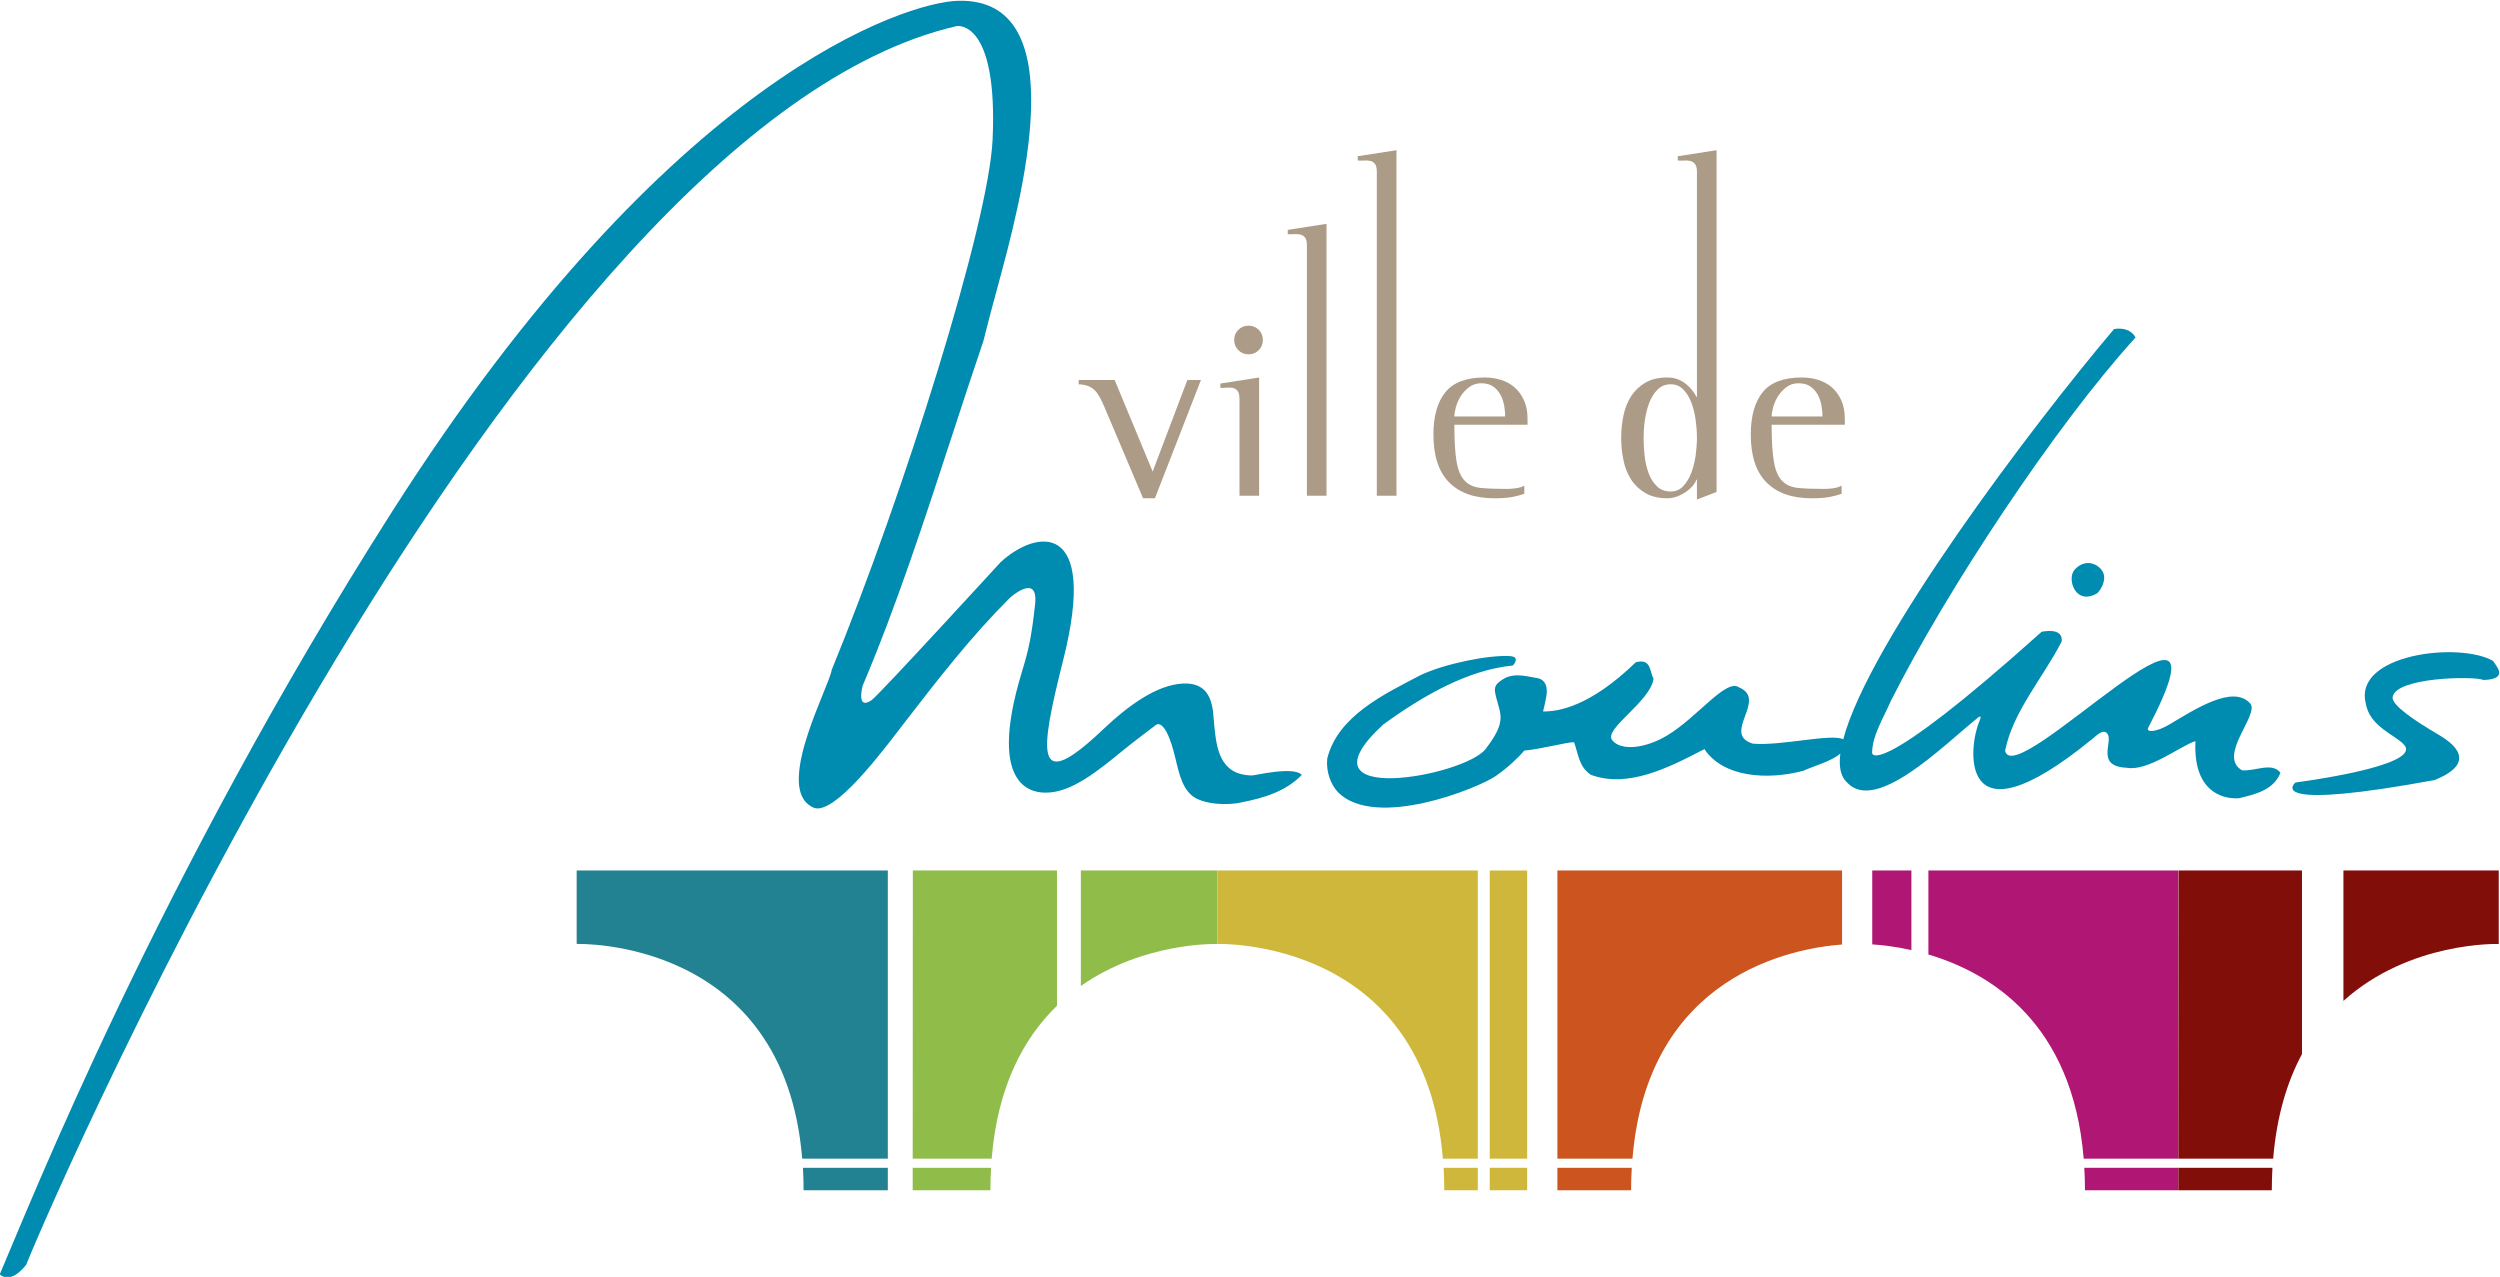 <?xml version="1.0" encoding="UTF-8" standalone="no"?>
<svg
   xmlns:dc="http://purl.org/dc/elements/1.1/"
   xmlns:cc="http://creativecommons.org/ns#"
   xmlns:rdf="http://www.w3.org/1999/02/22-rdf-syntax-ns#"
   xmlns:svg="http://www.w3.org/2000/svg"
   xmlns="http://www.w3.org/2000/svg"
   viewBox="0 0 600 306.455"
   height="306.455"
   width="600"
   xml:space="preserve"
   id="svg833"
   version="1.1"><defs
     id="defs837" /><g
     transform="matrix(1.333,0,0,-1.333,-284.456,874.656)"
     id="g841"><g
       transform="matrix(3.404,0,0,3.404,-512.865,-1576.975)"
       style="fill:#ac9b87;fill-opacity:1"
       id="g2267"><g
         style="fill:#ac9b87;fill-opacity:1"
         id="g893"
         transform="translate(271.779,634.482)"><path
           d="M 0,0 C -0.079,0.185 -0.156,0.351 -0.232,0.497 -0.309,0.645 -0.394,0.771 -0.493,0.877 -0.589,0.984 -0.711,1.066 -0.85,1.123 -0.994,1.182 -1.168,1.215 -1.371,1.223 V 1.451 H 0.533 L 2.543,-3.394 4.378,1.451 H 5.097 L 2.663,-4.806 H 2.036"
           style="fill:#ac9b87;fill-opacity:1;fill-rule:nonzero;stroke:none"
           id="path895" /></g><g
         style="fill:#ac9b87;fill-opacity:1"
         id="g897"
         transform="translate(279.392,637.29)"><path
           d="m 0,0 c -0.211,0 -0.393,0.072 -0.537,0.219 -0.148,0.146 -0.221,0.327 -0.221,0.539 0,0.214 0.073,0.393 0.221,0.54 C -0.393,1.445 -0.211,1.516 0,1.516 0.213,1.516 0.393,1.445 0.54,1.299 0.686,1.151 0.758,0.972 0.758,0.758 0.758,0.545 0.686,0.365 0.54,0.219 0.393,0.072 0.213,0 0,0 m -0.478,-2.369 c 0,0.203 -0.033,0.346 -0.1,0.432 -0.068,0.085 -0.151,0.137 -0.254,0.16 -0.102,0.021 -0.213,0.026 -0.333,0.013 -0.119,-0.013 -0.227,-0.014 -0.325,-0.007 v 0.226 l 2.05,0.32 v -6.255 h -1.038"
           style="fill:#ac9b87;fill-opacity:1;fill-rule:nonzero;stroke:none"
           id="path899" /></g><g
         style="fill:#ac9b87;fill-opacity:1"
         id="g901"
         transform="translate(282.479,643.048)"><path
           d="m 0,0 c 0,0.195 -0.033,0.336 -0.099,0.42 -0.068,0.084 -0.152,0.136 -0.253,0.159 -0.103,0.021 -0.214,0.028 -0.333,0.019 -0.119,-0.009 -0.228,-0.009 -0.326,0 V 0.825 L 1.038,1.144 V -13.238 H 0"
           style="fill:#ac9b87;fill-opacity:1;fill-rule:nonzero;stroke:none"
           id="path903" /></g><g
         style="fill:#ac9b87;fill-opacity:1"
         id="g905"
         transform="translate(286.178,646.943)"><path
           d="M 0,0 C 0,0.196 -0.033,0.336 -0.099,0.419 -0.164,0.503 -0.251,0.558 -0.35,0.578 -0.453,0.6 -0.564,0.608 -0.683,0.598 c -0.121,-0.008 -0.231,-0.008 -0.327,0 V 0.825 L 1.04,1.144 V -17.133 H 0"
           style="fill:#ac9b87;fill-opacity:1;fill-rule:nonzero;stroke:none"
           id="path907" /></g><g
         style="fill:#ac9b87;fill-opacity:1"
         id="g909"
         transform="translate(292.966,634.003)"><path
           d="M 0,0 C 0,0.176 -0.016,0.367 -0.051,0.573 -0.09,0.776 -0.151,0.965 -0.247,1.143 -0.339,1.321 -0.466,1.467 -0.632,1.583 -0.795,1.699 -1.006,1.757 -1.262,1.757 -1.513,1.757 -1.727,1.688 -1.908,1.55 -2.089,1.412 -2.24,1.251 -2.354,1.065 -2.471,0.878 -2.554,0.684 -2.608,0.486 -2.661,0.287 -2.687,0.124 -2.687,0 Z M 1.013,-4.086 C 0.852,-4.149 0.649,-4.203 0.406,-4.252 0.161,-4.301 -0.162,-4.327 -0.574,-4.327 c -1.036,0 -1.831,0.279 -2.388,0.84 -0.554,0.559 -0.832,1.401 -0.832,2.528 0,0.976 0.211,1.723 0.633,2.243 0.423,0.52 1.112,0.779 2.07,0.779 0.299,0 0.591,-0.042 0.866,-0.127 C 0.049,1.851 0.292,1.72 0.499,1.538 0.708,1.355 0.875,1.127 0.999,0.85 1.124,0.576 1.185,0.244 1.185,-0.145 v -0.293 h -3.872 c 0,-0.852 0.04,-1.507 0.12,-1.964 0.079,-0.456 0.225,-0.792 0.434,-1.003 0.206,-0.215 0.488,-0.338 0.844,-0.374 0.354,-0.036 0.812,-0.053 1.371,-0.053 0.15,0 0.309,0.011 0.477,0.034 0.169,0.021 0.321,0.069 0.455,0.139"
           style="fill:#ac9b87;fill-opacity:1;fill-rule:nonzero;stroke:none"
           id="path911" /></g><g
         style="fill:#ac9b87;fill-opacity:1"
         id="g913"
         transform="translate(300.288,632.872)"><path
           d="m 0,0 c 0,-0.293 0.019,-0.604 0.052,-0.931 0.035,-0.33 0.106,-0.636 0.208,-0.921 0.099,-0.282 0.247,-0.517 0.441,-0.704 0.189,-0.188 0.435,-0.281 0.738,-0.281 0.265,0 0.487,0.098 0.662,0.288 0.178,0.191 0.322,0.427 0.428,0.712 0.106,0.281 0.178,0.589 0.226,0.919 C 2.799,-0.591 2.822,-0.285 2.822,0 2.822,0.319 2.796,0.645 2.75,0.979 2.7,1.312 2.625,1.614 2.516,1.891 2.408,2.165 2.268,2.391 2.09,2.568 1.912,2.747 1.696,2.834 1.439,2.834 1.155,2.834 0.919,2.74 0.733,2.547 0.544,2.357 0.397,2.118 0.291,1.835 0.187,1.553 0.111,1.246 0.065,0.917 0.02,0.591 0,0.283 0,0 M 2.822,-2.21 H 2.793 C 2.77,-2.299 2.708,-2.4 2.618,-2.516 2.522,-2.63 2.408,-2.737 2.271,-2.836 2.131,-2.933 1.976,-3.019 1.804,-3.089 1.63,-3.159 1.451,-3.195 1.263,-3.195 c -0.461,0 -0.849,0.092 -1.165,0.272 -0.312,0.184 -0.566,0.422 -0.758,0.72 -0.19,0.298 -0.327,0.636 -0.403,1.017 -0.082,0.382 -0.122,0.776 -0.122,1.186 0,0.407 0.04,0.803 0.122,1.184 0.077,0.381 0.214,0.721 0.403,1.019 0.193,0.296 0.446,0.536 0.758,0.719 0.316,0.18 0.704,0.272 1.165,0.272 0.214,0 0.405,-0.036 0.575,-0.107 C 2.006,3.017 2.154,2.928 2.277,2.821 2.403,2.713 2.507,2.604 2.594,2.487 2.684,2.373 2.75,2.268 2.793,2.17 H 2.822 V 14.071 c 0,0.194 -0.035,0.336 -0.108,0.419 -0.07,0.083 -0.157,0.138 -0.257,0.159 -0.105,0.022 -0.213,0.03 -0.327,0.019 -0.118,-0.008 -0.225,-0.008 -0.321,0 v 0.227 l 2.051,0.32 V -2.862 L 2.822,-3.261"
           style="fill:#ac9b87;fill-opacity:1;fill-rule:nonzero;stroke:none"
           id="path915" /></g><g
         style="fill:#ac9b87;fill-opacity:1"
         id="g917"
         transform="translate(309.75,634.003)"><path
           d="M 0,0 C 0,0.176 -0.017,0.367 -0.053,0.573 -0.087,0.776 -0.151,0.965 -0.246,1.143 -0.341,1.321 -0.468,1.467 -0.633,1.583 -0.797,1.699 -1.009,1.757 -1.263,1.757 -1.511,1.757 -1.727,1.688 -1.909,1.55 -2.09,1.412 -2.24,1.251 -2.355,1.065 -2.472,0.878 -2.555,0.684 -2.61,0.486 -2.662,0.287 -2.689,0.124 -2.689,0 Z M 1.012,-4.086 C 0.849,-4.149 0.648,-4.203 0.406,-4.252 c -0.245,-0.049 -0.571,-0.075 -0.978,-0.075 -1.04,0 -1.833,0.279 -2.389,0.84 -0.556,0.559 -0.831,1.401 -0.831,2.528 0,0.976 0.208,1.723 0.63,2.243 0.42,0.52 1.112,0.779 2.069,0.779 0.302,0 0.591,-0.042 0.864,-0.127 C 0.048,1.851 0.29,1.72 0.499,1.538 0.707,1.355 0.873,1.127 0.997,0.85 1.121,0.576 1.182,0.244 1.182,-0.145 v -0.293 h -3.871 c 0,-0.852 0.042,-1.507 0.121,-1.964 0.079,-0.456 0.225,-0.792 0.433,-1.003 0.206,-0.215 0.489,-0.338 0.844,-0.374 0.354,-0.036 0.811,-0.053 1.37,-0.053 0.151,0 0.311,0.011 0.478,0.034 0.168,0.021 0.321,0.069 0.455,0.139"
           style="fill:#ac9b87;fill-opacity:1;fill-rule:nonzero;stroke:none"
           id="path919" /></g></g><g
       transform="matrix(3.404,0,0,3.404,-512.865,-1576.975)"
       id="g2301"><g
         id="g2294"
         style="fill:#008bb0;fill-opacity:1"><path
           d="m 323.07,625.88 c -0.403,-0.49 0.07,-1.915 1.225,-1.218 0.244,0.257 0.528,0.813 0.223,1.218 -0.306,0.405 -0.949,0.578 -1.448,0"
           style="fill:#008bb0;fill-opacity:1;fill-rule:nonzero;stroke:none"
           id="path927" /><path
           d="m 331.94,615.288 c -1.33,0.769 0.949,2.956 0.432,3.536 -0.919,1.032 -2.999,-0.362 -4.281,-1.116 -0.709,-0.419 -1.243,-0.42 -1.114,-0.169 5.037,9.627 -7.081,-3.45 -7.568,-1.221 0.402,2.057 1.961,3.794 2.994,5.785 0.06,0.643 -0.66,0.581 -1.058,0.515 -8.828,-7.921 -8.968,-6.429 -8.968,-6.429 -0.02,0.899 0.631,1.929 0.987,2.764 2.942,5.852 8.75,14.634 12.943,19.225 -0.232,0.45 -0.736,0.516 -1.134,0.45 -4.29,-5.061 -12.974,-16.542 -14.325,-21.701 -0.639,0.322 -3.242,-0.354 -4.774,-0.23 -1.696,0.504 0.797,2.327 -0.73,2.974 -0.689,0.497 -2.166,-1.539 -3.782,-2.523 -1.191,-0.725 -2.496,-0.846 -2.942,-0.256 -0.447,0.588 2.028,2.023 2.195,3.246 -0.217,0.359 -0.105,1.083 -0.938,0.866 -2.447,-2.368 -4.111,-2.61 -4.907,-2.605 0.054,0.214 0.108,0.449 0.16,0.735 0,0 0.233,0.896 -0.453,1.028 -0.819,0.157 -1.306,0.259 -1.83,-0.059 -0.525,-0.32 -0.461,-0.534 -0.342,-1.012 0.22,-0.869 0.541,-1.235 -0.58,-2.683 -1.118,-1.444 -10.174,-3.088 -5.414,1.297 2.157,1.565 4.5,2.895 6.862,3.126 0,10e-5 0.44,0.46 -0.158,0.498 -1.097,0.07 -3.455,-0.397 -4.748,-1.019 -1.871,-0.984 -4.356,-2.141 -4.911,-4.398 -0.076,-0.696 0.192,-1.39 0.578,-1.794 1.989,-1.971 7.406,0.227 8.331,0.866 0.601,0.417 1.176,0.946 1.509,1.347 0.864,0.071 2.308,0.465 2.637,0.44 0.234,-0.645 0.251,-1.292 0.887,-1.721 1.938,-0.72 4.09,0.357 6.007,1.361 0.998,-1.505 3.339,-1.651 5.234,-1.147 0.575,0.262 1.486,0.5 1.954,0.909 -0.086,-0.691 0.015,-1.217 0.354,-1.527 1.519,-1.653 5.071,1.929 6.824,3.344 0,0 0.401,0.397 0.17,-0.129 -0.549,-1.249 -1.203,-6.76 5.918,-0.964 0.257,0.195 0.639,0.63 0.864,0.323 0.316,-0.427 -0.653,-1.727 1.028,-1.798 1.124,-0.201 2.837,1.164 3.625,1.411 -0.122,-2.578 1.328,-3.087 2.306,-3.022 0.747,0.193 1.813,0.383 2.192,1.35 -0.464,0.578 -1.337,0.065 -2.032,0.129"
           style="fill:#008bb0;fill-opacity:1;fill-rule:nonzero;stroke:none"
           id="path923" /><path
           d="m 345.22,621.074 c -1.792,1.027 -7.361,0.363 -6.739,-2.222 0.199,-1.286 1.631,-1.707 2.055,-2.241 0.887,-1.12 -5.764,-1.966 -5.764,-1.966 -0.229,-0.193 -1.31,-1.466 7.356,0.129 0.302,0.137 2.634,0.974 0.206,2.398 -1.281,0.752 -2.482,1.567 -2.428,1.984 0.137,1.064 4.337,1.126 4.811,0.91 1.377,0.047 0.647,0.751 0.504,1.008"
           style="fill:#008bb0;fill-opacity:1;fill-rule:nonzero;stroke:none"
           id="path939" /><path
           d="m 279.579,615.015 c -1.731,0.021 -1.879,1.476 -2,2.646 -0.077,0.757 0.005,2.289 -1.649,2.216 -1.393,-0.062 -2.904,-1.166 -4.238,-2.433 -3.657,-3.471 -3.354,-1.301 -2.092,3.721 1.857,7.39 -1.431,6.868 -3.318,5.134 0,0 -6.455,-7.048 -6.827,-7.301 -0.83,-0.567 -0.475,0.761 -0.475,0.761 1.768,4.158 3.27,8.756 4.722,13.203 0.556,1.701 1.107,3.392 1.662,5.018 0.238,0.961 0.499,1.924 0.76,2.888 1.236,4.562 4.176,15.32 -2.119,15.121 -2.636,-0.083 -15.14,-3.817 -29.93,-27.047 -12.37,-19.431 -19.155,-36.647 -20.733,-40.313 0,0 0.531,-0.592 1.399,0.508 1.334,3.378 25.906,60.139 49.217,65.515 0,0 2.189,0.392 1.897,-6.008 -0.202,-4.435 -4.682,-18.703 -8.512,-28.051 -0.11,-0.821 -2.851,-5.873 -1.225,-7.119 0.158,-0.121 0.325,-0.22 0.541,-0.2 1.255,0.12 3.623,3.354 4.681,4.722 1.66,2.146 3.377,4.365 5.423,6.408 0,0 1.529,1.383 1.339,-0.348 -0.191,-1.728 -0.34,-2.394 -0.694,-3.554 -1.964,-6.437 0.834,-6.395 1.275,-6.395 1.345,0 2.755,1.155 4.118,2.273 0.519,0.424 1.694,1.308 1.694,1.308 0,0 0.498,0.464 1.026,-1.753 0.214,-0.899 0.405,-1.749 1.091,-2.128 0.88,-0.441 2.116,-0.289 2.313,-0.234 1.355,0.26 2.441,0.615 3.283,1.469 -0.411,0.485 -2.545,-0.043 -2.629,-0.026"
           style="fill:#008bb0;fill-opacity:1;fill-rule:nonzero;stroke:none"
           id="path943" /></g></g><g
       transform="matrix(3.404,0,0,3.404,-512.865,-1576.975)"
       id="g2251"><g
         id="g945"
         transform="translate(255.858,593.077)"><path
           d="m 0,0 h 4.456 v 1.188 h -4.489 C -0.012,0.805 0,0.409 0,0"
           style="fill:#238292;fill-opacity:1;fill-rule:nonzero;stroke:none"
           id="path947" /></g><g
         id="g949"
         transform="translate(260.314,609.99)"><path
           d="m 0,0 h -16.458 v -3.887 c 0.058,0.003 10.974,0.332 11.929,-11.356 H 0"
           style="fill:#238292;fill-opacity:1;fill-rule:nonzero;stroke:none"
           id="path951" /></g><g
         id="g953"
         transform="translate(269.261,602.835)"><path
           d="m 0,0 v 7.155 h -7.625 l -0.006,-15.242 h 4.176 C -3.14,-4.229 -1.738,-1.684 0,0"
           style="fill:#90bc4a;fill-opacity:1;fill-rule:nonzero;stroke:none"
           id="path955" /></g><g
         id="g957"
         transform="translate(261.629,593.077)"><path
           d="m 0,0 h 4.111 c 0,0.41 0.015,0.803 0.037,1.188 H 0.001"
           style="fill:#90bc4a;fill-opacity:1;fill-rule:nonzero;stroke:none"
           id="path959" /></g><g
         id="g961"
         transform="translate(277.743,606.102)"><path
           d="M 0,0 V 3.887 H -7.22 V -2.221 C -3.888,0.119 -0.034,0.002 0,0"
           style="fill:#90bc4a;fill-opacity:1;fill-rule:nonzero;stroke:none"
           id="path963" /></g><path
         d="m 292.15,593.077 h 1.98 v 1.188 H 292.15 Z"
         style="fill:#cfb73c;fill-opacity:1;fill-rule:nonzero;stroke:none"
         id="path965" /><path
         d="m 292.15,594.747 h 1.98 v 15.242 H 292.15 Z"
         style="fill:#cfb73c;fill-opacity:1;fill-rule:nonzero;stroke:none"
         id="path967" /><g
         id="g969"
         transform="translate(291.519,609.99)"><path
           d="m 0,0 h -13.776 v -3.887 c 0.057,0.003 10.973,0.332 11.928,-11.356 H 0"
           style="fill:#cfb73c;fill-opacity:1;fill-rule:nonzero;stroke:none"
           id="path971" /></g><g
         id="g973"
         transform="translate(289.745,593.077)"><path
           d="M 0,0 H 1.775 V 1.188 H -0.033 C -0.011,0.805 0,0.409 0,0"
           style="fill:#cfb73c;fill-opacity:1;fill-rule:nonzero;stroke:none"
           id="path975" /></g><g
         id="g977"
         transform="translate(310.785,606.074)"><path
           d="M 0,0 V 3.915 H -15.056 V -11.327 h 3.971 C -10.292,-1.593 -2.59,-0.193 0,0"
           style="fill:#cb541f;fill-opacity:1;fill-rule:nonzero;stroke:none"
           id="path979" /></g><g
         id="g981"
         transform="translate(295.728,593.077)"><path
           d="m 0,0 h 3.899 c 0,0.41 0.015,0.804 0.036,1.188 H 0"
           style="fill:#cb541f;fill-opacity:1;fill-rule:nonzero;stroke:none"
           id="path983" /></g><g
         id="g985"
         transform="translate(314.453,609.99)"><path
           d="M 0,0 H -2.071 V -3.909 C -1.568,-3.942 -0.845,-4.022 0,-4.211"
           style="fill:#b01673;fill-opacity:1;fill-rule:nonzero;stroke:none"
           id="path987" /></g><g
         id="g989"
         transform="translate(328.568,609.99)"><path
           d="m 0,0 h -13.216 v -4.445 c 3.28,-0.969 7.629,-3.613 8.214,-10.798 H 0.005"
           style="fill:#b01673;fill-opacity:1;fill-rule:nonzero;stroke:none"
           id="path991" /></g><g
         id="g993"
         transform="translate(323.598,594.265)"><path
           d="M 0,0 C 0.021,-0.384 0.036,-0.778 0.036,-1.188 H 4.977 L 4.976,0"
           style="fill:#b01673;fill-opacity:1;fill-rule:nonzero;stroke:none"
           id="path995" /></g><g
         id="g997"
         transform="translate(328.574,593.077)"><path
           d="m 0,0 h 4.942 c 0,0.41 0.013,0.804 0.034,1.188 H 0"
           style="fill:#820e0a;fill-opacity:1;fill-rule:nonzero;stroke:none"
           id="path999" /></g><g
         id="g1001"
         transform="translate(335.112,600.278)"><path
           d="m 0,0 v 9.712 h -6.53 l -0.007,-15.242 h 5.013 C -1.337,-3.268 -0.782,-1.452 0,0"
           style="fill:#820e0a;fill-opacity:1;fill-rule:nonzero;stroke:none"
           id="path1003" /></g><g
         id="g1005"
         transform="translate(345.518,606.102)"><path
           d="M 0,0 V 3.887 H -8.214 V -3.011 C -4.711,0.147 -0.036,0.002 0,0"
           style="fill:#820e0a;fill-opacity:1;fill-rule:nonzero;stroke:none"
           id="path1007" /></g></g></g></svg>
